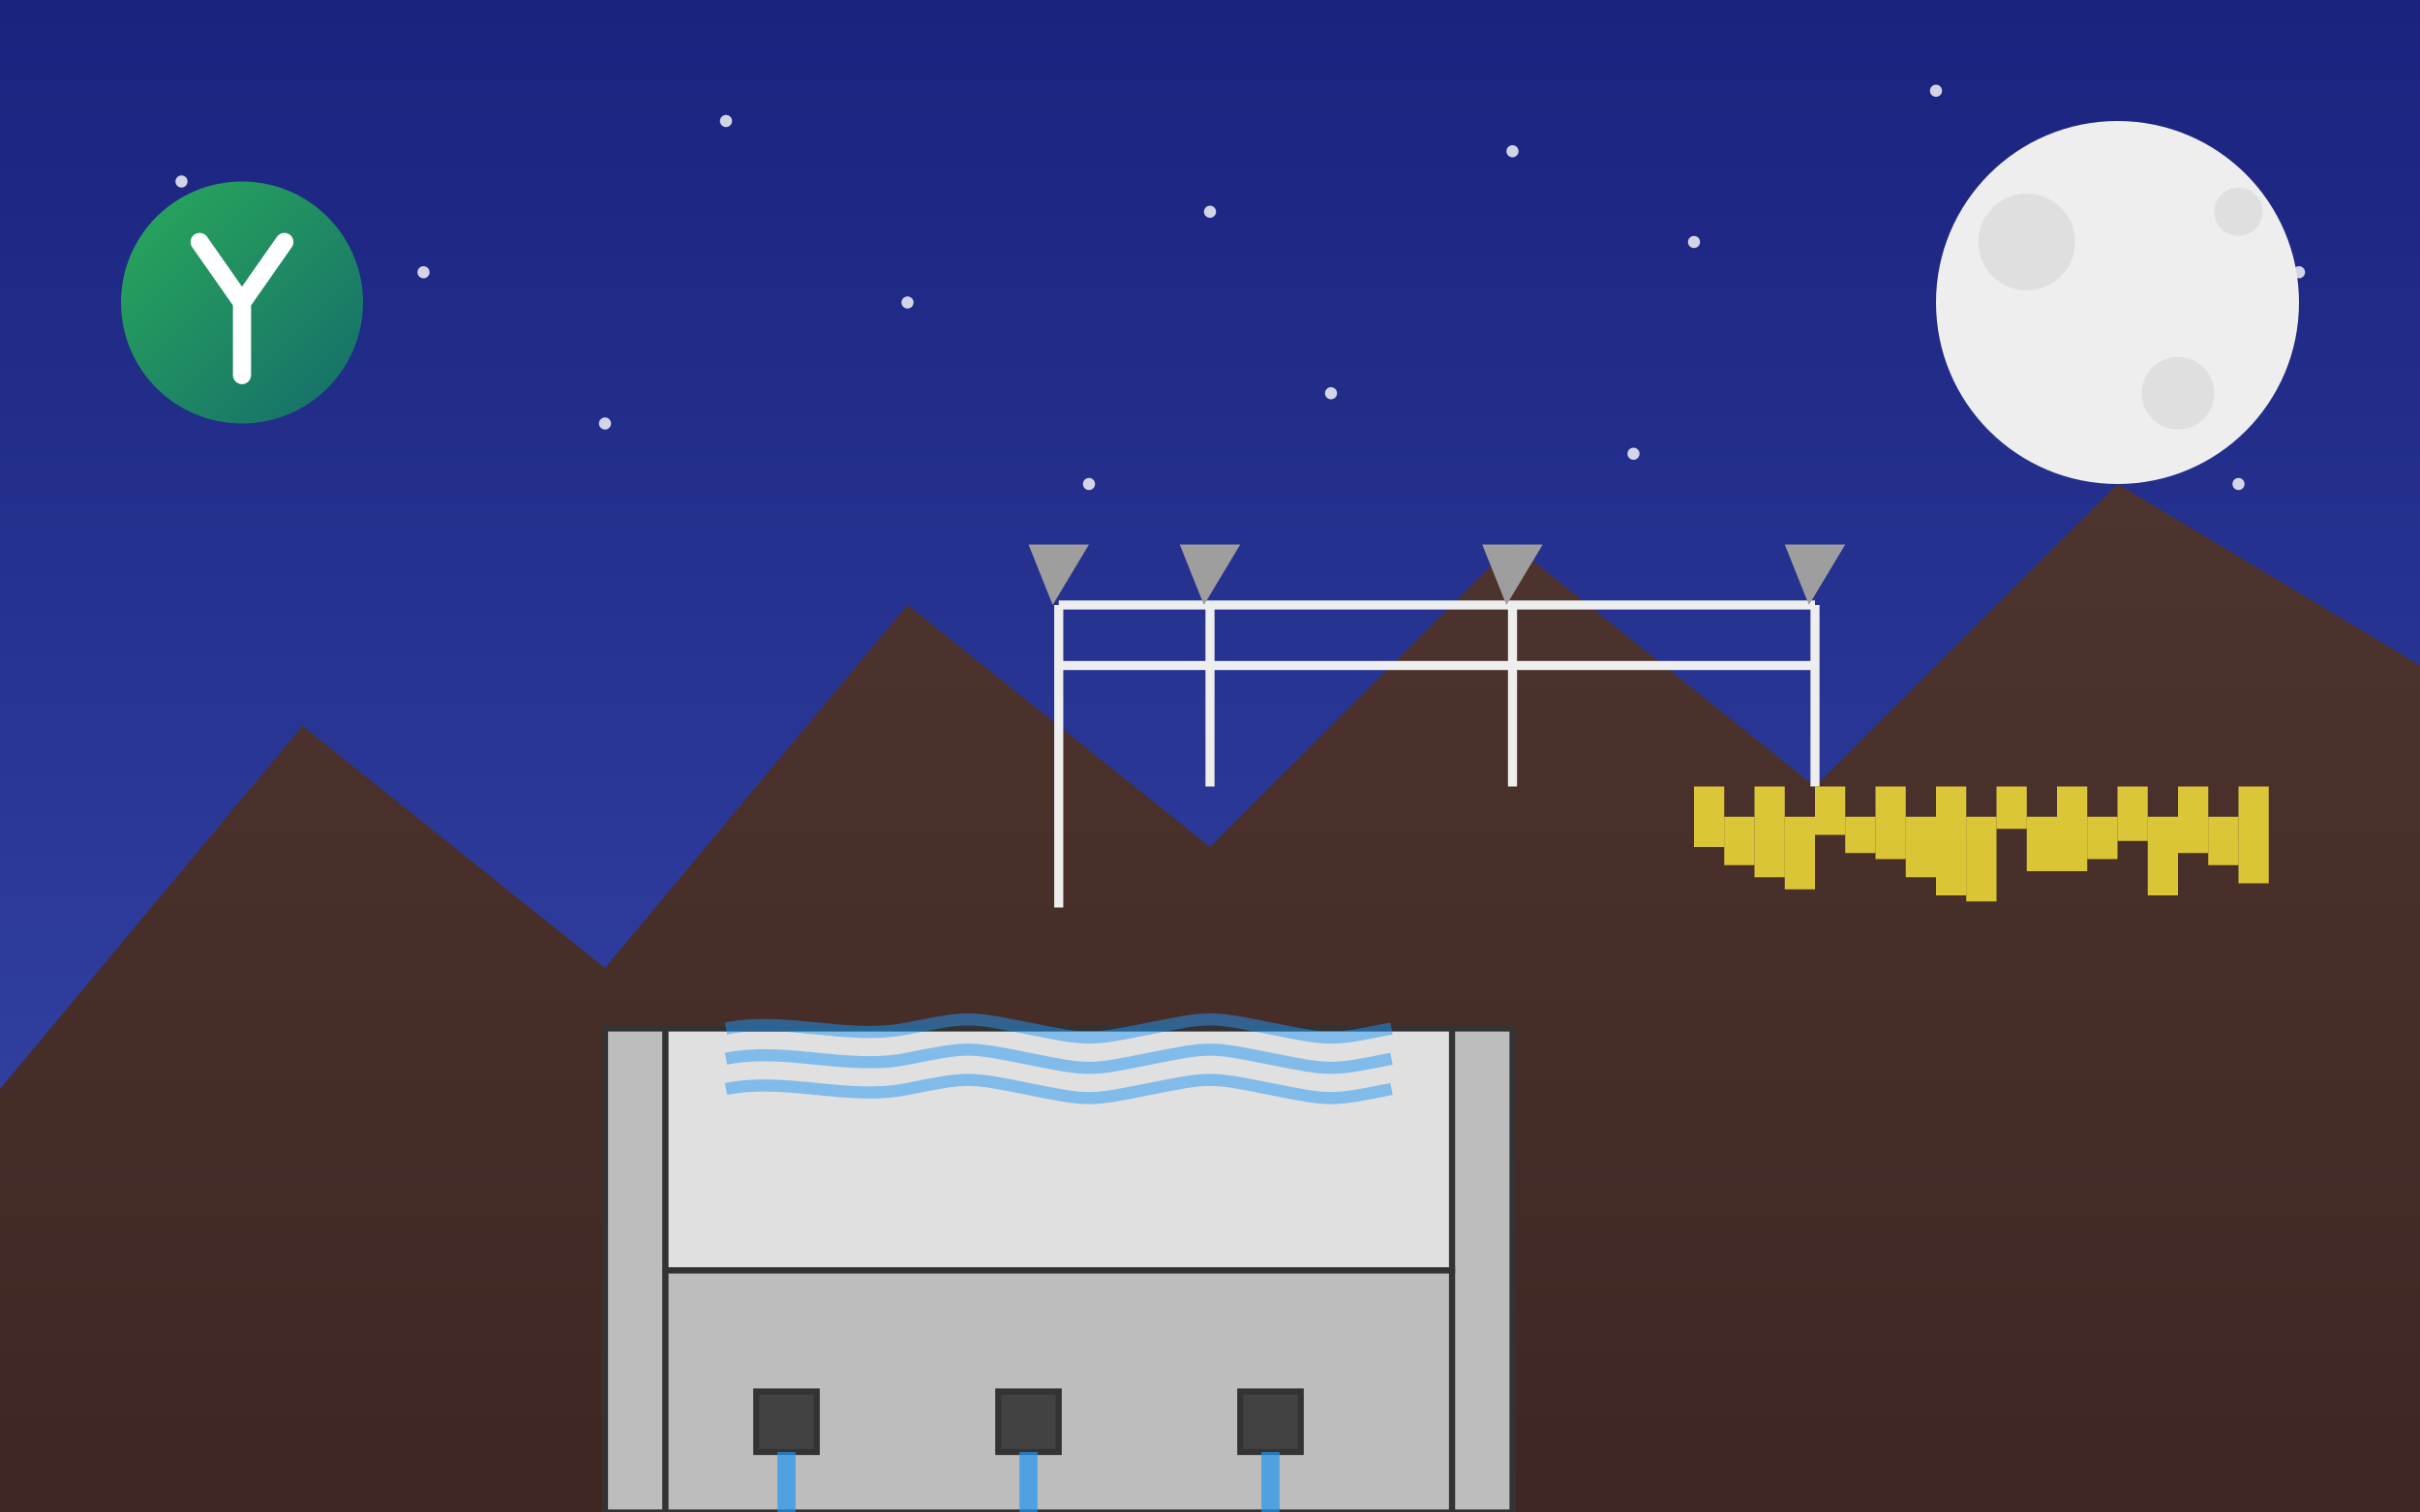 <svg xmlns="http://www.w3.org/2000/svg" width="400" height="250" viewBox="0 0 400 250">
  <rect x="0" y="0" width="400" height="250" fill="#808080" stroke="none"/>
  <defs>
    <linearGradient id="sky-gradient-4" x1="0%" y1="0%" x2="0%" y2="100%">
      <stop offset="0%" stop-color="#1A237E" />
      <stop offset="100%" stop-color="#3949AB" />
    </linearGradient>
    <linearGradient id="green-gradient" x1="0%" y1="0%" x2="100%" y2="100%">
      <stop offset="0%" stop-color="#2AAA5A" />
      <stop offset="100%" stop-color="#146B6B" />
    </linearGradient>
    <linearGradient id="mountain-gradient" x1="0%" y1="0%" x2="0%" y2="100%">
      <stop offset="0%" stop-color="#4E342E" />
      <stop offset="100%" stop-color="#3E2723" />
    </linearGradient>
    <linearGradient id="water-gradient" x1="0%" y1="0%" x2="0%" y2="100%">
      <stop offset="0%" stop-color="#1565C0" />
      <stop offset="100%" stop-color="#0D47A1" />
    </linearGradient>
  </defs>
  
  <!-- Night sky background -->
  <rect x="0" y="0" width="400" height="250" fill="url(#sky-gradient-4)" />
  
  <!-- Stars -->
  <g fill="#FFFFFF" opacity="0.8">
    <circle cx="30" cy="30" r="1" />
    <circle cx="70" cy="45" r="1" />
    <circle cx="120" cy="20" r="1" />
    <circle cx="150" cy="50" r="1" />
    <circle cx="200" cy="35" r="1" />
    <circle cx="250" cy="25" r="1" />
    <circle cx="280" cy="40" r="1" />
    <circle cx="320" cy="15" r="1" />
    <circle cx="350" cy="30" r="1" />
    <circle cx="380" cy="45" r="1" />
    <circle cx="50" cy="60" r="1" />
    <circle cx="100" cy="70" r="1" />
    <circle cx="180" cy="80" r="1" />
    <circle cx="220" cy="65" r="1" />
    <circle cx="270" cy="75" r="1" />
    <circle cx="330" cy="60" r="1" />
    <circle cx="370" cy="80" r="1" />
  </g>
  
  <!-- Moon -->
  <circle cx="350" cy="50" r="30" fill="#EEEEEE" />
  <g opacity="0.3">
    <circle cx="335" cy="40" r="8" fill="#BDBDBD" />
    <circle cx="360" cy="65" r="6" fill="#BDBDBD" />
    <circle cx="370" cy="35" r="4" fill="#BDBDBD" />
  </g>
  
  <!-- Mountains with hydroelectric dam -->
  <path d="M0,180 L50,120 L100,160 L150,100 L200,140 L250,90 L300,130 L350,80 L400,110 L400,250 L0,250 Z" fill="url(#mountain-gradient)" />
  
  <!-- Water reservoir -->
  <path d="M100,170 L250,170 L250,250 L100,250 Z" fill="url(#water-gradient)" />
  
  <!-- Hydroelectric dam -->
  <g transform="translate(100, 170)">
    <!-- Dam wall -->
    <rect x="0" y="0" width="10" height="80" fill="#BDBDBD" stroke="#333333" stroke-width="1" />
    <rect x="140" y="0" width="10" height="80" fill="#BDBDBD" stroke="#333333" stroke-width="1" />
    
    <!-- Dam structure -->
    <rect x="10" y="0" width="130" height="40" fill="#E0E0E0" stroke="#333333" stroke-width="1" />
    <rect x="10" y="40" width="130" height="40" fill="#BDBDBD" stroke="#333333" stroke-width="1" />
    
    <!-- Turbine outlets -->
    <rect x="25" y="60" width="10" height="10" fill="#424242" stroke="#333333" stroke-width="1" />
    <rect x="65" y="60" width="10" height="10" fill="#424242" stroke="#333333" stroke-width="1" />
    <rect x="105" y="60" width="10" height="10" fill="#424242" stroke="#333333" stroke-width="1" />
    
    <!-- Water flows -->
    <path d="M30 70 C30 85, 30 85, 30 90" stroke="#2196F3" stroke-width="3" opacity="0.7" />
    <path d="M70 70 C70 85, 70 85, 70 90" stroke="#2196F3" stroke-width="3" opacity="0.7" />
    <path d="M110 70 C110 85, 110 85, 110 90" stroke="#2196F3" stroke-width="3" opacity="0.7" />
  </g>
  
  <!-- Power lines from dam to city -->
  <g stroke="#EEEEEE" stroke-width="1.5">
    <line x1="175" y1="150" x2="175" y2="100" />
    <line x1="175" y1="100" x2="300" y2="100" />
    
    <line x1="175" y1="110" x2="300" y2="110" />
    
    <line x1="200" y1="100" x2="200" y2="130" />
    <line x1="250" y1="100" x2="250" y2="130" />
    <line x1="300" y1="100" x2="300" y2="130" />
  </g>
  
  <!-- Power towers -->
  <g>
    <path d="M174 100 L170 90 L180 90 Z" fill="#9E9E9E" />
    <path d="M199 100 L195 90 L205 90 Z" fill="#9E9E9E" />
    <path d="M249 100 L245 90 L255 90 Z" fill="#9E9E9E" />
    <path d="M299 100 L295 90 L305 90 Z" fill="#9E9E9E" />
  </g>
  
  <!-- City lights in distance -->
  <g transform="translate(280, 130)">
    <rect x="0" y="0" width="5" height="10" fill="#FFEB3B" opacity="0.8" />
    <rect x="10" y="0" width="5" height="15" fill="#FFEB3B" opacity="0.8" />
    <rect x="20" y="0" width="5" height="8" fill="#FFEB3B" opacity="0.8" />
    <rect x="30" y="0" width="5" height="12" fill="#FFEB3B" opacity="0.8" />
    <rect x="40" y="0" width="5" height="18" fill="#FFEB3B" opacity="0.8" />
    <rect x="50" y="0" width="5" height="7" fill="#FFEB3B" opacity="0.8" />
    <rect x="60" y="0" width="5" height="14" fill="#FFEB3B" opacity="0.8" />
    <rect x="70" y="0" width="5" height="9" fill="#FFEB3B" opacity="0.8" />
    <rect x="80" y="0" width="5" height="11" fill="#FFEB3B" opacity="0.8" />
    <rect x="90" y="0" width="5" height="16" fill="#FFEB3B" opacity="0.8" />
    
    <rect x="5" y="5" width="5" height="8" fill="#FFEB3B" opacity="0.8" />
    <rect x="15" y="5" width="5" height="12" fill="#FFEB3B" opacity="0.8" />
    <rect x="25" y="5" width="5" height="6" fill="#FFEB3B" opacity="0.8" />
    <rect x="35" y="5" width="5" height="10" fill="#FFEB3B" opacity="0.8" />
    <rect x="45" y="5" width="5" height="14" fill="#FFEB3B" opacity="0.8" />
    <rect x="55" y="5" width="5" height="9" fill="#FFEB3B" opacity="0.8" />
    <rect x="65" y="5" width="5" height="7" fill="#FFEB3B" opacity="0.8" />
    <rect x="75" y="5" width="5" height="13" fill="#FFEB3B" opacity="0.8" />
    <rect x="85" y="5" width="5" height="8" fill="#FFEB3B" opacity="0.8" />
  </g>
  
  <!-- Energy efficiency icon -->
  <g transform="translate(40, 50)">
    <circle cx="0" cy="0" r="20" fill="url(#green-gradient)" />
    <path d="M-7 -10 L0 0 L7 -10 M0 0 L0 12" stroke="#FFFFFF" stroke-width="3" stroke-linecap="round" stroke-linejoin="round" fill="none" />
  </g>
  
  <!-- Water flow visualization -->
  <g opacity="0.5">
    <path d="M120 170 C130 168, 140 172, 150 170 S160 168, 170 170 S180 172, 190 170 S200 168, 210 170 S220 172, 230 170" stroke="#2196F3" stroke-width="2" fill="none" />
    <path d="M120 175 C130 173, 140 177, 150 175 S160 173, 170 175 S180 177, 190 175 S200 173, 210 175 S220 177, 230 175" stroke="#2196F3" stroke-width="2" fill="none" />
    <path d="M120 180 C130 178, 140 182, 150 180 S160 178, 170 180 S180 182, 190 180 S200 178, 210 180 S220 182, 230 180" stroke="#2196F3" stroke-width="2" fill="none" />
  </g>
</svg>